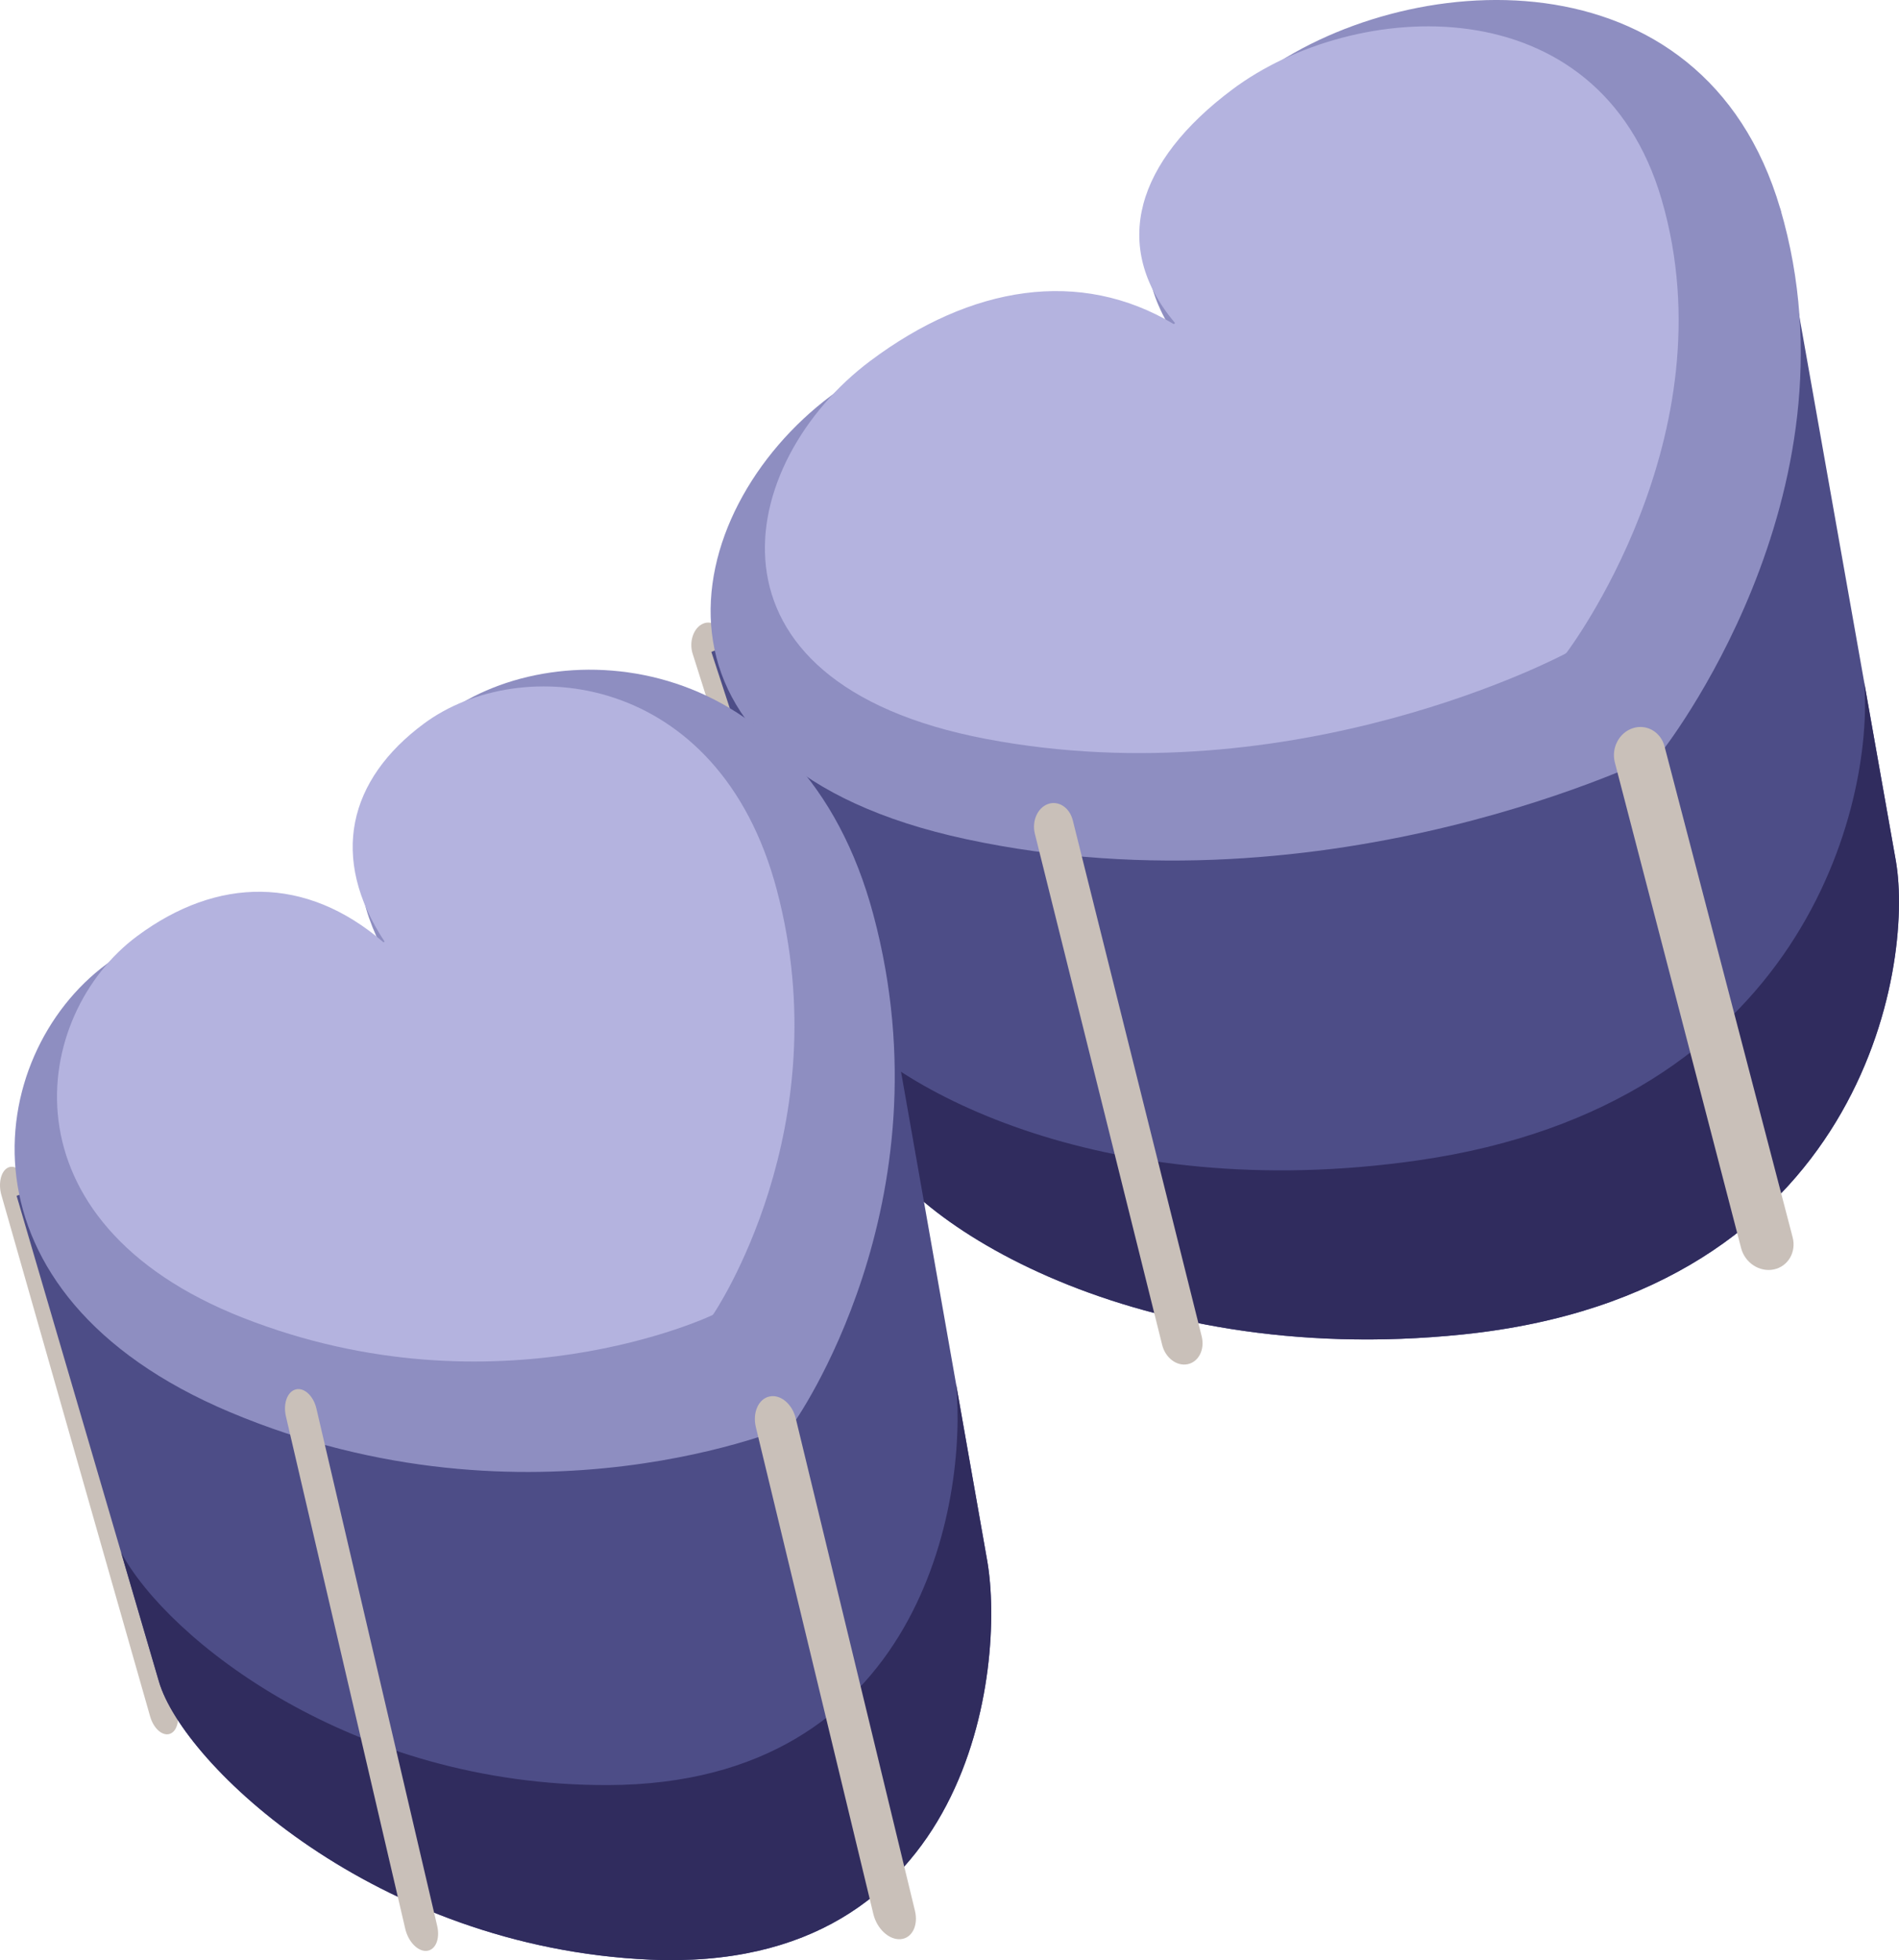 <?xml version="1.0" encoding="UTF-8"?><svg id="Layer_2" xmlns="http://www.w3.org/2000/svg" viewBox="0 0 2960.81 3055.76"><defs><style>.cls-1{fill:#302c5e;}.cls-2{fill:#8e8ec1;}.cls-3{fill:#c9c0b9;}.cls-4{fill:#4d4d87;}.cls-5{fill:#b4b3df;}</style></defs><g id="dapple"><g id="dapple-2"><path class="cls-3" d="M1370.57,1845.42h0c-14.26,5.62-30.47-4.69-36.27-23l-254.4-803.39c-5.58-17.61.64-38.02,13.95-45.62h0c13.37-7.64,28.83.52,34.48,18.28l257.61,810.04c5.87,18.46-1.03,38.05-15.36,43.7Z"/><path class="cls-4" d="M1109.11,1016.31l244.28,747.41c41.74,127.51,399.84,371.22,927.6,316.6,622.14-64.39,703.38-573.07,675-737.79l-180.31-1017.21-1666.58,690.99Z"/><path class="cls-2" d="M2587.19,1175.4s-509.69,255.53-1080.82,132.82c-534.92-114.93-452.04-510.75-210.43-691.52,182.87-136.82,382.77-167.57,555.53-63.32l2.37-1.8c-120.5-143.53-70.98-299.17,106.49-431.95,228.52-170.97,695.15-203.34,815.36,205.67,131.73,448.23-185.96,848.07-185.96,848.07l-2.53,2.01Z"/><path class="cls-1" d="M2211.21,1808.93c-494.19,71.14-838.46-116.6-922.75-243.85l64.92,198.63c41.74,127.51,399.84,371.22,927.6,316.6,622.14-64.39,703.38-573.07,675-737.79l-49.39-278.62c14.92,188.85-94.39,658.51-695.39,745.03Z"/><path class="cls-5" d="M2440.54,1019.09s-420.26,224.9-903.54,132.79c-463.78-88.4-390.27-431.67-180.22-589.14,157.25-117.88,327.44-144.85,473.3-57.49l1.99-1.53c-101.63-120.8-59.86-252.41,89-364,189.71-142.22,571.34-166.39,669.74,171.66,107.6,369.61-148.22,705.99-148.22,705.99l-2.06,1.72Z"/><path class="cls-3" d="M1851.8,2126.71h0c-17,3.58-34.78-9.83-39.78-29.92l-198.54-797.14c-4.91-19.71,4.23-40.39,20.49-46.22h0c16.34-5.86,33.68,5.48,38.65,25.38l201.02,804.65c5.07,20.28-4.75,39.66-21.84,43.25Z"/><path class="cls-3" d="M2765.45,1979.04h0c-22.16,4.53-44.85-10.37-50.8-33.25l-196.88-757.21c-5.84-22.46,6.59-46.31,27.88-53.32h0c21.41-7.05,43.67,5.59,49.59,28.29l199.75,765.35c6.03,23.12-7.25,45.59-29.54,50.14Z"/><path class="cls-3" d="M264.36,2703.14h0c-11.46,3.49-25-8.72-30.28-27.25L2.1,1862.72c-5.09-17.83-.63-36.74,10-42.26h0c10.68-5.55,23.54,4.49,28.69,22.47l234.77,819.99c5.35,18.69.32,36.71-11.2,40.22Z"/><path class="cls-4" d="M25.86,1864.12l222,757.53c37.92,129.22,337.25,414.2,765.3,433.35,503.86,22.53,554.26-458.11,526.16-621.2l-177.63-1007.86L25.86,1864.12Z"/><path class="cls-2" d="M1234.53,2221.63s-406.81,177.17-875.79-20.07C-81.1,2016.58-25.49,1644.61,166.11,1503c144.94-107.11,306.89-109.18,450.79,15.61l1.88-1.41c-102.52-155.55-66.93-299.27,73.53-403.08,180.76-133.59,559.2-100.06,669.38,311.81,120.74,451.31-125.17,794.1-125.17,794.1l-1.99,1.6Z"/><path class="cls-1" d="M948.09,2782.87c-400.26,1.25-686.61-227.71-759.22-362.52l58.99,201.3c37.92,129.22,337.25,414.2,765.3,433.35,503.86,22.53,554.26-458.11,526.16-621.2l-48.65-276.06c17.91,184.57-56.5,623.61-542.58,625.14Z"/><path class="cls-5" d="M1110.5,2050.34s-335.08,159.74-731.57,4.08C-2,1904.87,47.54,1582.56,214.07,1459.18c124.6-92.32,262.46-94.83,383.94,9.9l1.58-1.21c-86.46-130.95-56.45-252.5,61.37-339.79,150.08-111.19,459.74-81.56,550.07,258.8,98.76,372.1-98.91,662.06-98.91,662.06l-1.62,1.38Z"/><path class="cls-3" d="M665.17,3041.34h0c-13.74,1.14-28.63-14.26-33.32-34.4l-186.07-798.94c-4.6-19.76,2.22-38.52,15.29-41.93h0c13.14-3.43,27.62,9.94,32.27,29.88l188.3,806.49c4.75,20.33-2.66,37.75-16.47,38.89Z"/><path class="cls-3" d="M1404.02,3023.1h0c-17.87,1.36-36.77-16.15-42.3-39.08l-183.23-759.18c-5.44-22.52,3.94-43.87,21.03-47.73h0c17.19-3.88,35.67,11.41,41.18,34.17l185.79,767.36c5.61,23.18-4.49,43.09-22.47,44.46Z"/></g></g></svg>
